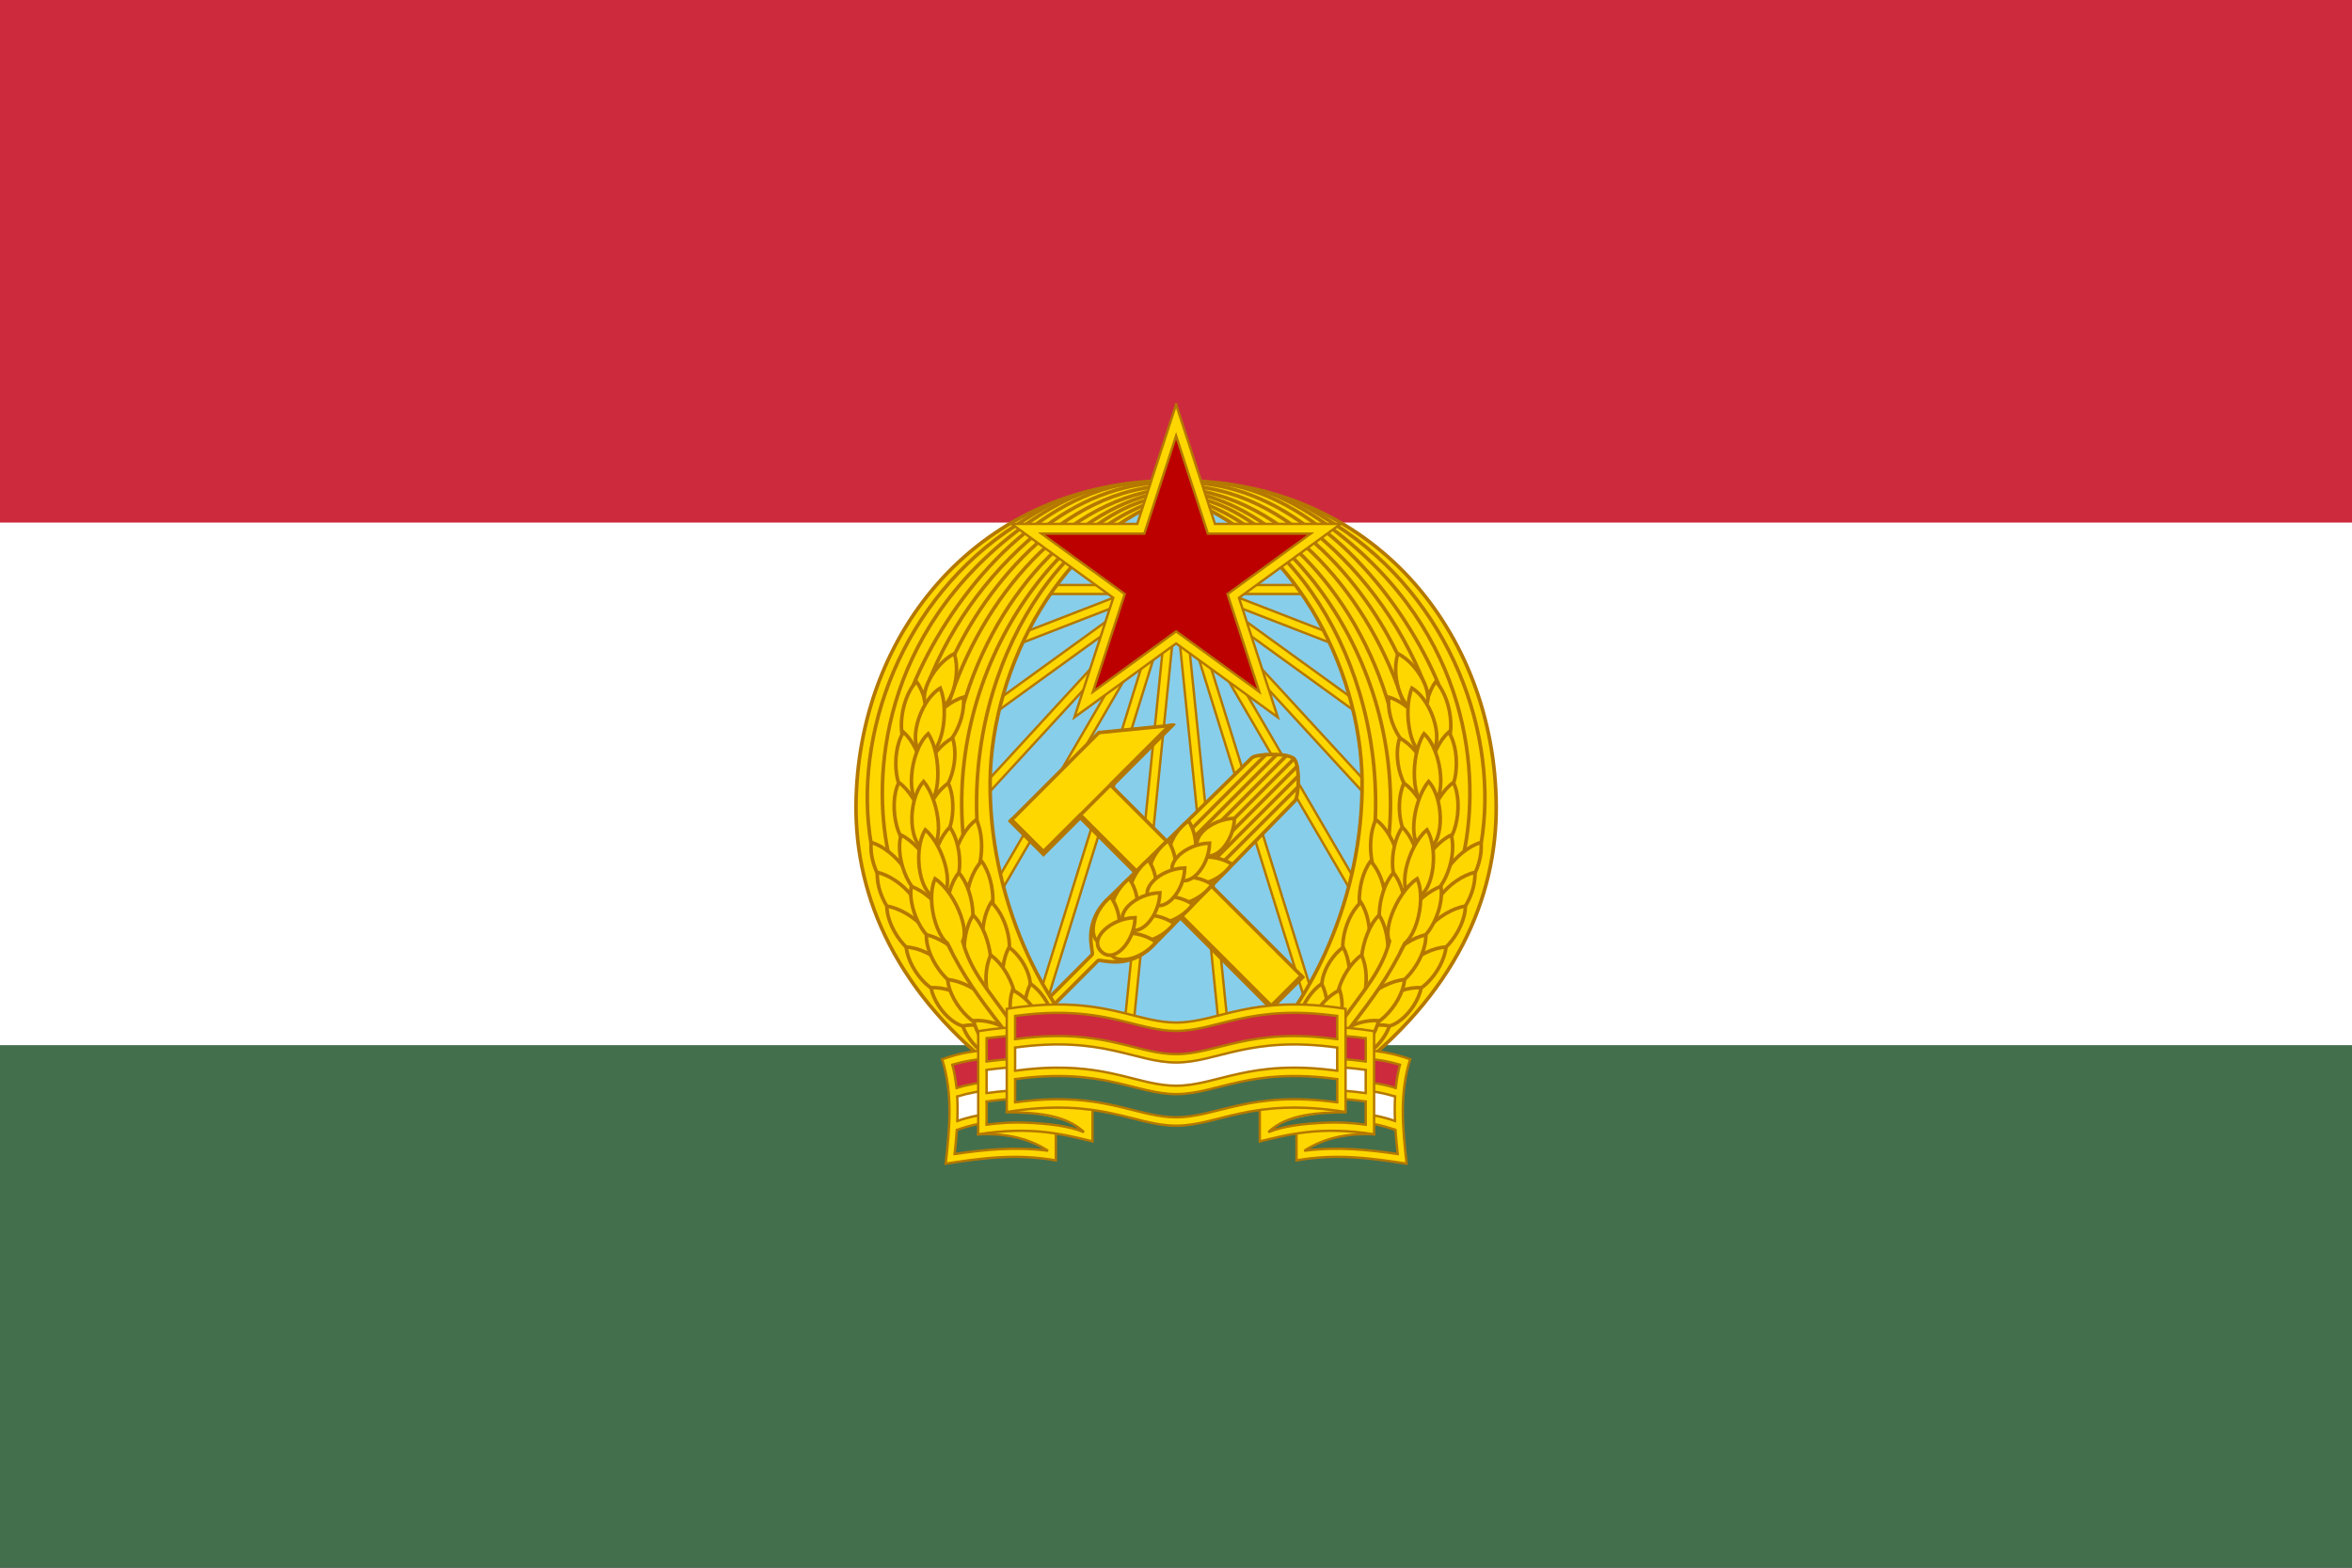 <?xml version="1.0" encoding="UTF-8" standalone="no"?>
<!-- Created with Inkscape (http://www.inkscape.org/) -->

<svg
   xmlns:dc="http://purl.org/dc/elements/1.1/"
   xmlns:cc="http://creativecommons.org/ns#"
   xmlns:rdf="http://www.w3.org/1999/02/22-rdf-syntax-ns#"
   xmlns:svg="http://www.w3.org/2000/svg"
   xmlns="http://www.w3.org/2000/svg"
   xmlns:sodipodi="http://sodipodi.sourceforge.net/DTD/sodipodi-0.dtd"
   xmlns:inkscape="http://www.inkscape.org/namespaces/inkscape"
   height="600"
   width="900"
   version="1.0"
   id="svg2"
   inkscape:version="0.48.2 r9819"
   sodipodi:docname="aas.svg">
  <rect width="100%" height="100%" fill="#333333" stroke="none"/>
  <defs
     id="defs444" />
  <sodipodi:namedview
     pagecolor="#ffffff"
     bordercolor="#666666"
     borderopacity="1"
     objecttolerance="10"
     gridtolerance="10"
     guidetolerance="10"
     inkscape:pageopacity="0"
     inkscape:pageshadow="2"
     inkscape:window-width="1152"
     inkscape:window-height="814"
     id="namedview442"
     showgrid="false"
     inkscape:zoom="0.25226128"
     inkscape:cx="1039.8388"
     inkscape:cy="281.04669"
     inkscape:window-x="-8"
     inkscape:window-y="-8"
     inkscape:window-maximized="1"
     inkscape:current-layer="svg2" />
  <path
     style="fill:#ffffff;fill-rule:evenodd"
     inkscape:connector-curvature="0"
     id="path8"
     d="m 0,100 900,0 0,400 -900,0 z" />
  <path
     style="fill:#cd2a3e;fill-rule:evenodd;fill-opacity:1"
     inkscape:connector-curvature="0"
     id="path10"
     d="m 0,3.0866666e-4 900,0 V 200 H 0 z" />
  <path
     style="fill:#436f4d;fill-rule:evenodd"
     inkscape:connector-curvature="0"
     id="path12"
     d="m 0,400 900,0 0,200 -900,0 z" />
  <g
     transform="matrix(0.758,0,0,0.758,215.55,-185.172)"
     id="g14">
    <path
       fill="#87ceeb"
       d="m457.348,640.663c0,81.734-66.258,147.992-147.992,147.992-81.734,0-147.992-66.258-147.992-147.992,0-81.734,66.258-147.992,147.992-147.992,81.734,0,147.992,66.258,147.992,147.992z"
       id="path16" />
    <g
       stroke-linejoin="miter"
       transform="matrix(0.325,0,0,0.325,663.147,450.33)"
       stroke="#b47800"
       stroke-linecap="butt"
       stroke-dasharray="none"
       stroke-miterlimit="4"
       stroke-width="3.717"
       fill="#ffd700"
       id="g18">
      <path
         d="m-1451.179,397.609,5.043,12.995,464.013-180.086-5.044-12.995-464.013,180.086z"
         id="path20" />
      <path
         d="m-1481.062,536.895,8.172,11.293,403.224-291.804-8.172-11.293-403.224,291.804z"
         id="path22" />
      <path
         d="m-1460.156,664.665,10.26,9.436,336.929-366.358-10.26-9.436-336.929,366.358z"
         id="path24" />
      <path
         d="m-1402.506,795.322,12.045,7.016,250.512-430.097-12.045-7.016-250.512,430.097z"
         id="path26" />
      <path
         d="m-1324.489,988.249,13.312,4.137,226.103-727.574-13.312-4.137-226.103,727.574z"
         id="path28" />
      <path
         d="m-1175.055,1019.679,13.868,1.413,77.226-757.973-13.868-1.413-77.226,757.973z"
         id="path30" />
      <path
         d="m-1345.54,274.898,0,13.94,497.734,0,0-13.94-497.734,0z"
         id="path32" />
      <path
         d="m-725.994,397.609-5.044,12.995-464.013-180.086,5.043-12.995,464.013,180.086z"
         id="path34" />
      <path
         d="m-696.111,536.895-8.172,11.293-403.224-291.804,8.172-11.293,403.224,291.804z"
         id="path36" />
      <path
         d="m-717.017,664.666-10.26,9.436-336.929-366.358,10.26-9.436,336.929,366.358z"
         id="path38" />
      <path
         d="m-774.667,795.323-12.045,7.016-250.512-430.097,12.045-7.016,250.512,430.097z"
         id="path40" />
      <path
         d="m-852.684,988.249-13.312,4.137-226.103-727.574,13.312-4.137,226.103,727.574z"
         id="path42" />
      <path
         d="m-1002.118,1019.679-13.868,1.413-77.226-757.973,13.868-1.413,77.226,757.973z"
         id="path44" />
    </g>
    <g
       id="g46">
      <g
         transform="matrix(0.707,-0.707,0.707,0.707,-840.002,464.161)"
         id="g48">
        <path
           stroke-linejoin="miter"
           d="m643.065,913.04,0,137.527,21.53,0-0-137.527z"
           stroke="#b47800"
           stroke-linecap="butt"
           stroke-miterlimit="4"
           stroke-dasharray="none"
           stroke-width="1.812"
           fill="#ffd700"
           id="path50" />
        <path
           stroke-linejoin="miter"
           d="m616.795,891.379,0,22.788,90.188,0-27.79-22.788z"
           stroke="#b47800"
           stroke-linecap="butt"
           stroke-miterlimit="4"
           stroke-dasharray="none"
           stroke-width="1.812"
           fill="#ffd700"
           id="path52" />
        <path
           stroke-linejoin="miter"
           d="m616.35,890.474,0,24.138,26.27-0,0,136.4,22.88,0"
           stroke="#b47800"
           stroke-linecap="butt"
           stroke-miterlimit="4"
           stroke-dasharray="none"
           stroke-width="2.7"
           fill="none"
           id="path54" />
        <path
           d="m709.515,915.072,0,0.89-44.92,0,0-2.7,42.71,0z"
           fill="#b47800"
           id="path56" />
      </g>
      <g
         stroke-linejoin="miter"
         transform="matrix(0.707,0.707,-0.707,0.707,356.694,-625.934)"
         stroke="#b47800"
         stroke-miterlimit="4"
         stroke-dasharray="none"
         id="g58">
        <path
           d="m895,877.768c-4.498,0-15.348,11.889-15.375,14.607l-1,102.406c-0.178,18.209,14.25,23.501,14.25,25.031v31.644h2.125,2.094v-31.644c0-1.53,14.428-6.822,14.25-25.031l-1-102.406c-0.027-2.718-10.846-14.607-15.344-14.607z"
           stroke-linecap="butt"
           stroke-width="1.812"
           fill="#ffd700"
           id="path60" />
        <g
           stroke-linecap="round"
           stroke-width="1.812"
           fill="none"
           id="g62">
          <path
             d="m891.157,879.462-0,62.9"
             id="path64" />
          <path
             d="m883.469,886.462-0,55.9"
             id="path66" />
          <path
             d="m887.313,882.562,0,59.8"
             id="path68" />
          <path
             d="m895,877.768-0,64.594"
             id="path70" />
          <path
             d="m898.812,879.462,0,62.9"
             id="path72" />
          <path
             d="m906.5,886.462,0,55.9"
             id="path74" />
          <path
             d="m902.656,882.562,0,59.8"
             id="path76" />
        </g>
        <g
           stroke-linecap="butt"
           stroke-width="1.812"
           fill="#ffd700"
           id="g78">
          <g
             id="g80">
            <path
               d="m879.546,937.544c-2.233,12.068,5.515,25.259,13.174,20.285,7.659-4.974-1.241-17.417-13.174-20.285z"
               id="path82" />
            <path
               d="m879.334,951.917c-2.022,12.105,5.955,25.159,13.526,20.052,7.571-5.106-1.544-17.392-13.526-20.052z"
               id="path84" />
            <path
               d="m879.14,965.865c-1.81,12.138,6.393,25.051,13.873,19.813,7.48-5.238-1.848-17.363-13.873-19.813z"
               id="path86" />
            <path
               d="m878.953,979.387c-1.598,12.168,6.829,24.936,14.217,19.568,7.388-5.368-2.151-17.328-14.217-19.568z"
               id="path88" />
            <path
               d="m878.794,992.485c-1.386,12.194,7.264,24.813,14.556,19.317,7.293-5.496-2.453-17.288-14.556-19.317z"
               id="path90" />
          </g>
          <g
             id="g92">
            <path
               d="m910.423,937.544c2.233,12.068-5.515,25.259-13.174,20.285-7.659-4.974,1.241-17.417,13.174-20.285z"
               id="path94" />
            <path
               d="m910.634,951.917c2.022,12.105-5.955,25.159-13.526,20.052-7.571-5.106,1.544-17.392,13.526-20.052z"
               id="path96" />
            <path
               d="m910.829,965.865c1.81,12.138-6.393,25.051-13.873,19.813-7.48-5.238,1.848-17.363,13.873-19.813z"
               id="path98" />
            <path
               d="m911.016,979.387c1.598,12.168-6.829,24.936-14.217,19.568-7.388-5.368,2.151-17.328,14.217-19.568z"
               id="path100" />
            <path
               d="m911.175,992.485c1.386,12.194-7.264,24.813-14.556,19.317-7.293-5.496,2.453-17.288,14.556-19.317z"
               id="path102" />
          </g>
          <g
             id="g104">
            <path
               d="m895,920.279c-8.445,8.905-9.132,24.188-0,24.188,9.132,0,8.445-15.283,0-24.188z"
               id="path106" />
            <path
               d="m894.985,938.012c-8.445,8.905-9.132,24.188-0,24.188,9.132,0,8.445-15.283,0-24.188z"
               id="path108" />
            <path
               d="m894.985,955.745c-8.445,8.905-9.132,24.188-0,24.188,9.132,0,8.445-15.283,0-24.188z"
               id="path110" />
            <path
               d="m894.985,973.478c-8.445,8.905-9.132,24.188-0,24.188,9.132,0,8.445-15.283,0-24.188z"
               id="path112" />
            <path
               d="m894.985,991.211c-8.445,8.905-9.132,24.188-0,24.188,9.132,0,8.445-15.283,0-24.188z"
               id="path114" />
          </g>
        </g>
      </g>
    </g>
    <g
       id="g116">
      <path
         stroke-linejoin="miter"
         d="M222.966,787.749c-54.562-41.014-75.632-90.293-75.198-137.02,0.809-87.028,62.145-163.797,160.671-163.797v8.526c-56.774,17.457-92.382,85.453-92.97,143.309-0.57,56.084,24.142,115.283,64.58,148.982z"
         stroke="#b47800"
         stroke-linecap="butt"
         stroke-miterlimit="4"
         stroke-dasharray="none"
         stroke-width="1.812"
         fill="#ffd700"
         id="path118" />
      <g
         stroke-linejoin="miter"
         transform="matrix(0.325,0,0,0.325,663.147,450.33)"
         stroke="#b47800"
         stroke-linecap="butt"
         stroke-dasharray="none"
         stroke-miterlimit="4"
         stroke-width="5.576"
         fill="none"
         id="g120">
        <path
           d="m-1443.099,462.777c50.511-164.541,183.261-327.043,350.764-338.616"
           id="path122" />
        <path
           d="m-1420.41,466.036c52.691-187.179,194.162-325.455,328.075-337.756"
           id="path124" />
        <path
           d="m-1418.489,672.418c-31.488-292.315,181.405-531.806,321.554-535.523"
           id="path126" />
        <path
           d="m-1092.335,137.25c-179.46,35.348-330.71,275.97-302.843,540.038"
           id="path128" />
        <path
           d="m-1440.368,399.76c44.54-104.657,170.509-278.744,348.032-279.223"
           id="path130" />
        <path
           d="m-1481.9,449.054c35.061-100.511,97.923-189.047,178.18-255.596,59.704-49.506,132.323-77.356,196.078-77.356"
           id="path132" />
        <path
           d="m-1496.88,430.644c52.693-127.01,177.781-288.96,335.702-313.657"
           id="path134" />
        <path
           d="m-1536.04,688.765c-23.537-113.017-14.082-336.648,205.754-501.857,20.527-15.427,62.829-44.209,107.093-58.178"
           id="path136" />
        <path
           d="m-1562.159,677.769c-29.163-167.916,46.034-381.369,226.44-496.739,15.152-9.69,35.749-23.718,66.558-37.986"
           id="path138" />
      </g>
      <g
         transform="matrix(0.325,0,0,0.325,663.147,450.33)"
         id="g140">
        <path
           stroke-linejoin="miter"
           d="m-1398.834,639.551c17.912,36.236,4.497,108.539-22.967,101.655-27.464-6.884-9.919-78.153,22.967-101.655z"
           stroke="#b47800"
           stroke-linecap="butt"
           stroke-miterlimit="4"
           stroke-dasharray="none"
           stroke-width="5.576"
           fill="#ffd700"
           id="path142" />
        <path
           stroke-linejoin="miter"
           d="m-1390.704,703.941c24.278,32.318,23.869,102.608-4.393,100.899-28.262-1.71-23.604-71.743,4.393-100.899z"
           stroke="#b47800"
           stroke-linecap="butt"
           stroke-miterlimit="4"
           stroke-dasharray="none"
           stroke-width="5.576"
           fill="#ffd700"
           id="path144" />
        <path
           stroke-linejoin="miter"
           d="m-1375.586,767.773c29.824,27.284,39.519,95.22,11.427,98.754-28.092,3.535-33.563-64.933-11.427-98.754z"
           stroke="#b47800"
           stroke-linecap="butt"
           stroke-miterlimit="4"
           stroke-dasharray="none"
           stroke-width="5.576"
           fill="#ffd700"
           id="path146" />
        <path
           stroke-linejoin="miter"
           d="m-1348.084,837.583c32.275,24.335,45.888,75.44,18.258,81.621-27.631,6.181-37.089-45.854-18.258-81.621z"
           stroke="#b47800"
           stroke-linecap="butt"
           stroke-miterlimit="4"
           stroke-dasharray="none"
           stroke-width="5.576"
           fill="#ffd700"
           id="path148" />
        <path
           stroke-linejoin="miter"
           d="m-1314.732,894.239c32.892,23.495,47.817,74.232,20.355,81.123-27.462,6.891-38.258-44.883-20.355-81.123z"
           stroke="#b47800"
           stroke-linecap="butt"
           stroke-miterlimit="4"
           stroke-dasharray="none"
           stroke-width="5.576"
           fill="#ffd700"
           id="path150" />
        <path
           d="m-1419.078,449.204c-38.807,11.309-76.557,64.452-52.913,80.028,23.644,15.577,57.839-39.908,52.913-80.028z"
           stroke="#b47800"
           stroke-miterlimit="4"
           stroke-dasharray="none"
           stroke-width="5.576"
           fill="#ffd700"
           id="path152" />
        <path
           d="m-1435.802,512.617c-35.768,18.829-63.007,79.566-36.729,90.108,26.278,10.543,49.565-51.779,36.729-90.108z"
           stroke="#b47800"
           stroke-miterlimit="4"
           stroke-dasharray="none"
           stroke-width="5.576"
           fill="#ffd700"
           id="path154" />
        <path
           d="m-1442.428,582.919c-33.636,22.416-52.498,85.786-25.274,93.563,27.225,7.777,41.993-56.762,25.274-93.563z"
           stroke="#b47800"
           stroke-miterlimit="4"
           stroke-dasharray="none"
           stroke-width="5.576"
           fill="#ffd700"
           id="path156" />
        <path
           d="m-1439.931,651.156c-29.174,27.978-36.653,95.447-8.485,98.32,28.168,2.873,31.411-65.029,8.485-98.32z"
           stroke="#b47800"
           stroke-miterlimit="4"
           stroke-dasharray="none"
           stroke-width="5.576"
           fill="#ffd700"
           id="path158" />
        <path
           d="m-1426.131,721.975c-25.573,31.303-25.674,104.386,2.634,103.828,28.308-0.558,24.153-73.557-2.634-103.828z"
           stroke="#b47800"
           stroke-miterlimit="4"
           stroke-dasharray="none"
           stroke-width="5.576"
           fill="#ffd700"
           id="path160" />
        <path
           d="m-1403.812,787.905c-22.857,33.338-17.159,112.724,11.002,109.794,28.162-2.931,18.23-81.876-11.002-109.794z"
           stroke="#b47800"
           stroke-miterlimit="4"
           stroke-dasharray="none"
           stroke-width="5.576"
           fill="#ffd700"
           id="path162" />
        <path
           d="m-1376.544,849.967c-17.576,36.4-1.384,102.695,26.015,95.557,27.399-7.138,7.088-72.36-26.015-95.557z"
           stroke="#b47800"
           stroke-miterlimit="4"
           stroke-dasharray="none"
           stroke-width="5.576"
           fill="#ffd700"
           id="path164" />
        <path
           d="m-1342.797,904.051c-11.899,38.63,7.011,88.021,33.024,76.842,26.013-11.18,3.192-58.89-33.024-76.842z"
           stroke="#b47800"
           stroke-miterlimit="4"
           stroke-dasharray="none"
           stroke-width="5.576"
           fill="#ffd700"
           id="path166" />
        <path
           d="m-1562.096,674.809c38.778,11.407,80.025,68.346,56.342,83.863-23.683,15.517-61.37-43.755-56.342-83.863z"
           stroke="#b47800"
           stroke-miterlimit="4"
           stroke-dasharray="none"
           stroke-width="5.576"
           fill="#ffd700"
           id="path168" />
        <path
           d="m-1552.617,721.342c39.362,9.194,81.032,59.291,58.265,76.124-22.767,16.833-61.014-35.796-58.265-76.124z"
           stroke="#b47800"
           stroke-miterlimit="4"
           stroke-dasharray="none"
           stroke-width="5.576"
           fill="#ffd700"
           id="path170" />
        <path
           d="m-1537.912,773.775c39.939,6.229,88.866,55.709,67.42,74.195-21.447,18.486-67.149-33.774-67.42-74.195z"
           stroke="#b47800"
           stroke-miterlimit="4"
           stroke-dasharray="none"
           stroke-width="5.576"
           fill="#ffd700"
           id="path172" />
        <path
           d="m-1507.872,837.315c40.357,2.286,89.281,45.415,69.749,65.912-19.532,20.498-65.52-25.713-69.749-65.912z"
           stroke="#b47800"
           stroke-miterlimit="4"
           stroke-dasharray="none"
           stroke-width="5.576"
           fill="#ffd700"
           id="path174" />
        <path
           d="m-1469.466,900.412c40.379-1.857,87.668,31.514,70.337,53.904-17.331,22.39-62.014-14.349-70.337-53.904z"
           stroke="#b47800"
           stroke-miterlimit="4"
           stroke-dasharray="none"
           stroke-width="5.576"
           fill="#ffd700"
           id="path176" />
        <path
           d="m-1420.136,959.903c39.698-7.613,86.731,16.573,72.78,41.211-13.951,24.638-58.886-3.253-72.78-41.211z"
           stroke="#b47800"
           stroke-miterlimit="4"
           stroke-dasharray="none"
           stroke-width="5.576"
           fill="#ffd700"
           id="path178" />
        <path
           d="m-1491.991,424.981c24.326,32.282,23.994,106.517-4.27,104.849-28.265-1.668-23.684-75.652,4.27-104.849z"
           stroke="#b47800"
           stroke-miterlimit="4"
           stroke-dasharray="none"
           stroke-width="5.576"
           fill="#ffd700"
           id="path180" />
        <path
           d="m-1512.084,503.438c30.281,26.776,43.812,97.844,15.783,101.852-28.029,4.008-37.345-67.662-15.783-101.852z"
           stroke="#b47800"
           stroke-miterlimit="4"
           stroke-dasharray="none"
           stroke-width="5.576"
           fill="#ffd700"
           id="path182" />
        <path
           d="m-1519.25,581.655c32.88,23.511,54.351,93.641,26.886,100.518-27.466,6.877-44.807-64.287-26.886-100.518z"
           stroke="#b47800"
           stroke-miterlimit="4"
           stroke-dasharray="none"
           stroke-width="5.576"
           fill="#ffd700"
           id="path184" />
        <path
           d="m-1515.78,663.41c36.5,17.368,70.742,81.836,44.912,93.432-25.83,11.596-56.189-54.616-44.912-93.432z"
           stroke="#b47800"
           stroke-miterlimit="4"
           stroke-dasharray="none"
           stroke-width="5.576"
           fill="#ffd700"
           id="path186" />
        <path
           d="m-1499.939,743.319c38.334,12.822,77.332,70.757,53.095,85.394-24.237,14.637-59.59-45.498-53.095-85.394z"
           stroke="#b47800"
           stroke-miterlimit="4"
           stroke-dasharray="none"
           stroke-width="5.576"
           fill="#ffd700"
           id="path188" />
        <path
           d="m-1476.432,818.388c39.611,8.056,90.176,61.289,67.904,78.77-22.272,17.482-69.489-38.38-67.904-78.77z"
           stroke="#b47800"
           stroke-miterlimit="4"
           stroke-dasharray="none"
           stroke-width="5.576"
           fill="#ffd700"
           id="path190" />
        <path
           d="m-1443.347,887.921c40.266,3.538,94.61,49.973,74.451,69.854-20.159,19.882-71.472-29.543-74.451-69.854z"
           stroke="#b47800"
           stroke-miterlimit="4"
           stroke-dasharray="none"
           stroke-width="5.576"
           fill="#ffd700"
           id="path192" />
        <path
           d="m-1403.129,951.625c40.34-2.561,83.959,27.347,67.021,50.035-16.938,22.688-58.01-10.631-67.021-50.035z"
           stroke="#b47800"
           stroke-miterlimit="4"
           stroke-dasharray="none"
           stroke-width="5.576"
           fill="#ffd700"
           id="path194" />
        <path
           d="m-1433.015,381.535c12.14,38.555-10.046,98.074-36.128,87.057-26.082-11.017,0.025-68.879,36.128-87.057z"
           stroke="#b47800"
           stroke-miterlimit="4"
           stroke-dasharray="none"
           stroke-width="5.576"
           fill="#ffd700"
           id="path196" />
        <path
           d="m-1454.857,435.054c15.141,37.478,1.158,110.969-25.712,102.043-26.87-8.927-8.846-81.076,25.712-102.043z"
           stroke="#b47800"
           stroke-miterlimit="4"
           stroke-dasharray="none"
           stroke-width="5.576"
           fill="#ffd700"
           id="path198" />
        <path
           d="m-1473.687,505.896c22.319,33.701,20.09,114.678-8.021,111.295-28.111-3.383-21.656-83.85,8.021-111.295z"
           stroke="#b47800"
           stroke-miterlimit="4"
           stroke-dasharray="none"
           stroke-width="5.576"
           fill="#ffd700"
           id="path200" />
        <path
           d="m-1480.803,580.14c25.675,31.22,33.504,105.12,5.195,104.654-28.31-0.466-31.883-74.296-5.195-104.654z"
           stroke="#b47800"
           stroke-miterlimit="4"
           stroke-dasharray="none"
           stroke-width="5.576"
           fill="#ffd700"
           id="path202" />
        <path
           d="m-1478.198,655.163c30.761,26.223,48.519,99.408,20.567,103.924-27.951,4.516-41.506-69.348-20.567-103.924z"
           stroke="#b47800"
           stroke-miterlimit="4"
           stroke-dasharray="none"
           stroke-width="5.576"
           fill="#ffd700"
           id="path204" />
        <path
           d="m-1462.975,731.241c33.709,22.307,61.685,96.468,34.486,104.334-27.199,7.866-51.086-67.478-34.486-104.334z"
           stroke="#b47800"
           stroke-miterlimit="4"
           stroke-dasharray="none"
           stroke-width="5.576"
           fill="#ffd700"
           id="path206" />
        <path
           d="m-1430.808,800.498c2.222,35.484,70.509,131.992,84.26,148.25l-2.13,13.03-9.209,2.334c-49.106-62.764-70.535-108.64-95.634-156.999z"
           fill="#ffd700"
           id="path208" />
        <path
           stroke-linejoin="miter"
           d="m-1420.055,828.342c11.976,45.606,37.862,73.532,72.638,122.503"
           stroke="#b47800"
           stroke-linecap="round"
           stroke-miterlimit="4"
           stroke-dasharray="none"
           stroke-width="5.576"
           fill="none"
           id="path210" />
        <path
           stroke-linejoin="miter"
           d="m-1444.168,831.182c25.835,52.647,48.3,83.269,85.584,131.415"
           stroke="#b47800"
           stroke-linecap="round"
           stroke-miterlimit="4"
           stroke-dasharray="none"
           stroke-width="5.576"
           fill="none"
           id="path212" />
      </g>
    </g>
    <g
       transform="matrix(-1,0,0,1,618.712,0)"
       id="g214">
      <path
         stroke-linejoin="miter"
         d="M222.966,787.749c-54.562-41.014-75.632-90.293-75.198-137.02,0.809-87.028,62.145-163.797,160.671-163.797v8.526c-56.774,17.457-92.382,85.453-92.97,143.309-0.57,56.084,24.142,115.283,64.58,148.982z"
         stroke="#b47800"
         stroke-linecap="butt"
         stroke-miterlimit="4"
         stroke-dasharray="none"
         stroke-width="1.812"
         fill="#ffd700"
         id="path216" />
      <g
         stroke-linejoin="miter"
         transform="matrix(0.325,0,0,0.325,663.147,450.33)"
         stroke="#b47800"
         stroke-linecap="butt"
         stroke-dasharray="none"
         stroke-miterlimit="4"
         stroke-width="5.576"
         fill="none"
         id="g218">
        <path
           d="m-1443.099,462.777c50.511-164.541,183.261-327.043,350.764-338.616"
           id="path220" />
        <path
           d="m-1420.41,466.036c52.691-187.179,194.162-325.455,328.075-337.756"
           id="path222" />
        <path
           d="m-1418.489,672.418c-31.488-292.315,181.405-531.806,321.554-535.523"
           id="path224" />
        <path
           d="m-1092.335,137.25c-179.46,35.348-330.71,275.97-302.843,540.038"
           id="path226" />
        <path
           d="m-1440.368,399.76c44.54-104.657,170.509-278.744,348.032-279.223"
           id="path228" />
        <path
           d="m-1481.9,449.054c35.061-100.511,97.923-189.047,178.18-255.596,59.704-49.506,132.323-77.356,196.078-77.356"
           id="path230" />
        <path
           d="m-1496.88,430.644c52.693-127.01,177.781-288.96,335.702-313.657"
           id="path232" />
        <path
           d="m-1536.04,688.765c-23.537-113.017-14.082-336.648,205.754-501.857,20.527-15.427,62.829-44.209,107.093-58.178"
           id="path234" />
        <path
           d="m-1562.159,677.769c-29.163-167.916,46.034-381.369,226.44-496.739,15.152-9.69,35.749-23.718,66.558-37.986"
           id="path236" />
      </g>
      <g
         transform="matrix(0.325,0,0,0.325,663.147,450.33)"
         id="g238">
        <path
           stroke-linejoin="miter"
           d="m-1398.834,639.551c17.912,36.236,4.497,108.539-22.967,101.655-27.464-6.884-9.919-78.153,22.967-101.655z"
           stroke="#b47800"
           stroke-linecap="butt"
           stroke-miterlimit="4"
           stroke-dasharray="none"
           stroke-width="5.576"
           fill="#ffd700"
           id="path240" />
        <path
           stroke-linejoin="miter"
           d="m-1390.704,703.941c24.278,32.318,23.869,102.608-4.393,100.899-28.262-1.71-23.604-71.743,4.393-100.899z"
           stroke="#b47800"
           stroke-linecap="butt"
           stroke-miterlimit="4"
           stroke-dasharray="none"
           stroke-width="5.576"
           fill="#ffd700"
           id="path242" />
        <path
           stroke-linejoin="miter"
           d="m-1375.586,767.773c29.824,27.284,39.519,95.22,11.427,98.754-28.092,3.535-33.563-64.933-11.427-98.754z"
           stroke="#b47800"
           stroke-linecap="butt"
           stroke-miterlimit="4"
           stroke-dasharray="none"
           stroke-width="5.576"
           fill="#ffd700"
           id="path244" />
        <path
           stroke-linejoin="miter"
           d="m-1348.084,837.583c32.275,24.335,45.888,75.44,18.258,81.621-27.631,6.181-37.089-45.854-18.258-81.621z"
           stroke="#b47800"
           stroke-linecap="butt"
           stroke-miterlimit="4"
           stroke-dasharray="none"
           stroke-width="5.576"
           fill="#ffd700"
           id="path246" />
        <path
           stroke-linejoin="miter"
           d="m-1314.732,894.239c32.892,23.495,47.817,74.232,20.355,81.123-27.462,6.891-38.258-44.883-20.355-81.123z"
           stroke="#b47800"
           stroke-linecap="butt"
           stroke-miterlimit="4"
           stroke-dasharray="none"
           stroke-width="5.576"
           fill="#ffd700"
           id="path248" />
        <path
           d="m-1419.078,449.204c-38.807,11.309-76.557,64.452-52.913,80.028,23.644,15.577,57.839-39.908,52.913-80.028z"
           stroke="#b47800"
           stroke-miterlimit="4"
           stroke-dasharray="none"
           stroke-width="5.576"
           fill="#ffd700"
           id="path250" />
        <path
           d="m-1435.802,512.617c-35.768,18.829-63.007,79.566-36.729,90.108,26.278,10.543,49.565-51.779,36.729-90.108z"
           stroke="#b47800"
           stroke-miterlimit="4"
           stroke-dasharray="none"
           stroke-width="5.576"
           fill="#ffd700"
           id="path252" />
        <path
           d="m-1442.428,582.919c-33.636,22.416-52.498,85.786-25.274,93.563,27.225,7.777,41.993-56.762,25.274-93.563z"
           stroke="#b47800"
           stroke-miterlimit="4"
           stroke-dasharray="none"
           stroke-width="5.576"
           fill="#ffd700"
           id="path254" />
        <path
           d="m-1439.931,651.156c-29.174,27.978-36.653,95.447-8.485,98.32,28.168,2.873,31.411-65.029,8.485-98.32z"
           stroke="#b47800"
           stroke-miterlimit="4"
           stroke-dasharray="none"
           stroke-width="5.576"
           fill="#ffd700"
           id="path256" />
        <path
           d="m-1426.131,721.975c-25.573,31.303-25.674,104.386,2.634,103.828,28.308-0.558,24.153-73.557-2.634-103.828z"
           stroke="#b47800"
           stroke-miterlimit="4"
           stroke-dasharray="none"
           stroke-width="5.576"
           fill="#ffd700"
           id="path258" />
        <path
           d="m-1403.812,787.905c-22.857,33.338-17.159,112.724,11.002,109.794,28.162-2.931,18.23-81.876-11.002-109.794z"
           stroke="#b47800"
           stroke-miterlimit="4"
           stroke-dasharray="none"
           stroke-width="5.576"
           fill="#ffd700"
           id="path260" />
        <path
           d="m-1376.544,849.967c-17.576,36.4-1.384,102.695,26.015,95.557,27.399-7.138,7.088-72.36-26.015-95.557z"
           stroke="#b47800"
           stroke-miterlimit="4"
           stroke-dasharray="none"
           stroke-width="5.576"
           fill="#ffd700"
           id="path262" />
        <path
           d="m-1342.797,904.051c-11.899,38.63,7.011,88.021,33.024,76.842,26.013-11.18,3.192-58.89-33.024-76.842z"
           stroke="#b47800"
           stroke-miterlimit="4"
           stroke-dasharray="none"
           stroke-width="5.576"
           fill="#ffd700"
           id="path264" />
        <path
           d="m-1562.096,674.809c38.778,11.407,80.025,68.346,56.342,83.863-23.683,15.517-61.37-43.755-56.342-83.863z"
           stroke="#b47800"
           stroke-miterlimit="4"
           stroke-dasharray="none"
           stroke-width="5.576"
           fill="#ffd700"
           id="path266" />
        <path
           d="m-1552.617,721.342c39.362,9.194,81.032,59.291,58.265,76.124-22.767,16.833-61.014-35.796-58.265-76.124z"
           stroke="#b47800"
           stroke-miterlimit="4"
           stroke-dasharray="none"
           stroke-width="5.576"
           fill="#ffd700"
           id="path268" />
        <path
           d="m-1537.912,773.775c39.939,6.229,88.866,55.709,67.42,74.195-21.447,18.486-67.149-33.774-67.42-74.195z"
           stroke="#b47800"
           stroke-miterlimit="4"
           stroke-dasharray="none"
           stroke-width="5.576"
           fill="#ffd700"
           id="path270" />
        <path
           d="m-1507.872,837.315c40.357,2.286,89.281,45.415,69.749,65.912-19.532,20.498-65.52-25.713-69.749-65.912z"
           stroke="#b47800"
           stroke-miterlimit="4"
           stroke-dasharray="none"
           stroke-width="5.576"
           fill="#ffd700"
           id="path272" />
        <path
           d="m-1469.466,900.412c40.379-1.857,87.668,31.514,70.337,53.904-17.331,22.39-62.014-14.349-70.337-53.904z"
           stroke="#b47800"
           stroke-miterlimit="4"
           stroke-dasharray="none"
           stroke-width="5.576"
           fill="#ffd700"
           id="path274" />
        <path
           d="m-1420.136,959.903c39.698-7.613,86.731,16.573,72.78,41.211-13.951,24.638-58.886-3.253-72.78-41.211z"
           stroke="#b47800"
           stroke-miterlimit="4"
           stroke-dasharray="none"
           stroke-width="5.576"
           fill="#ffd700"
           id="path276" />
        <path
           d="m-1491.991,424.981c24.326,32.282,23.994,106.517-4.27,104.849-28.265-1.668-23.684-75.652,4.27-104.849z"
           stroke="#b47800"
           stroke-miterlimit="4"
           stroke-dasharray="none"
           stroke-width="5.576"
           fill="#ffd700"
           id="path278" />
        <path
           d="m-1512.084,503.438c30.281,26.776,43.812,97.844,15.783,101.852-28.029,4.008-37.345-67.662-15.783-101.852z"
           stroke="#b47800"
           stroke-miterlimit="4"
           stroke-dasharray="none"
           stroke-width="5.576"
           fill="#ffd700"
           id="path280" />
        <path
           d="m-1519.25,581.655c32.88,23.511,54.351,93.641,26.886,100.518-27.466,6.877-44.807-64.287-26.886-100.518z"
           stroke="#b47800"
           stroke-miterlimit="4"
           stroke-dasharray="none"
           stroke-width="5.576"
           fill="#ffd700"
           id="path282" />
        <path
           d="m-1515.78,663.41c36.5,17.368,70.742,81.836,44.912,93.432-25.83,11.596-56.189-54.616-44.912-93.432z"
           stroke="#b47800"
           stroke-miterlimit="4"
           stroke-dasharray="none"
           stroke-width="5.576"
           fill="#ffd700"
           id="path284" />
        <path
           d="m-1499.939,743.319c38.334,12.822,77.332,70.757,53.095,85.394-24.237,14.637-59.59-45.498-53.095-85.394z"
           stroke="#b47800"
           stroke-miterlimit="4"
           stroke-dasharray="none"
           stroke-width="5.576"
           fill="#ffd700"
           id="path286" />
        <path
           d="m-1476.432,818.388c39.611,8.056,90.176,61.289,67.904,78.77-22.272,17.482-69.489-38.38-67.904-78.77z"
           stroke="#b47800"
           stroke-miterlimit="4"
           stroke-dasharray="none"
           stroke-width="5.576"
           fill="#ffd700"
           id="path288" />
        <path
           d="m-1443.347,887.921c40.266,3.538,94.61,49.973,74.451,69.854-20.159,19.882-71.472-29.543-74.451-69.854z"
           stroke="#b47800"
           stroke-miterlimit="4"
           stroke-dasharray="none"
           stroke-width="5.576"
           fill="#ffd700"
           id="path290" />
        <path
           d="m-1403.129,951.625c40.34-2.561,83.959,27.347,67.021,50.035-16.938,22.688-58.01-10.631-67.021-50.035z"
           stroke="#b47800"
           stroke-miterlimit="4"
           stroke-dasharray="none"
           stroke-width="5.576"
           fill="#ffd700"
           id="path292" />
        <path
           d="m-1433.015,381.535c12.14,38.555-10.046,98.074-36.128,87.057-26.082-11.017,0.025-68.879,36.128-87.057z"
           stroke="#b47800"
           stroke-miterlimit="4"
           stroke-dasharray="none"
           stroke-width="5.576"
           fill="#ffd700"
           id="path294" />
        <path
           d="m-1454.857,435.054c15.141,37.478,1.158,110.969-25.712,102.043-26.87-8.927-8.846-81.076,25.712-102.043z"
           stroke="#b47800"
           stroke-miterlimit="4"
           stroke-dasharray="none"
           stroke-width="5.576"
           fill="#ffd700"
           id="path296" />
        <path
           d="m-1473.687,505.896c22.319,33.701,20.09,114.678-8.021,111.295-28.111-3.383-21.656-83.85,8.021-111.295z"
           stroke="#b47800"
           stroke-miterlimit="4"
           stroke-dasharray="none"
           stroke-width="5.576"
           fill="#ffd700"
           id="path298" />
        <path
           d="m-1480.803,580.14c25.675,31.22,33.504,105.12,5.195,104.654-28.31-0.466-31.883-74.296-5.195-104.654z"
           stroke="#b47800"
           stroke-miterlimit="4"
           stroke-dasharray="none"
           stroke-width="5.576"
           fill="#ffd700"
           id="path300" />
        <path
           d="m-1478.198,655.163c30.761,26.223,48.519,99.408,20.567,103.924-27.951,4.516-41.506-69.348-20.567-103.924z"
           stroke="#b47800"
           stroke-miterlimit="4"
           stroke-dasharray="none"
           stroke-width="5.576"
           fill="#ffd700"
           id="path302" />
        <path
           d="m-1462.975,731.241c33.709,22.307,61.685,96.468,34.486,104.334-27.199,7.866-51.086-67.478-34.486-104.334z"
           stroke="#b47800"
           stroke-miterlimit="4"
           stroke-dasharray="none"
           stroke-width="5.576"
           fill="#ffd700"
           id="path304" />
        <path
           fill="#ffd700"
           d="m-1430.808,800.498c2.222,35.484,70.509,131.992,84.26,148.25l-2.13,13.03-9.209,2.334c-49.106-62.764-70.535-108.64-95.634-156.999z"
           id="path306" />
        <path
           stroke-linejoin="miter"
           d="m-1420.055,828.342c11.976,45.606,37.862,73.532,72.638,122.503"
           stroke="#b47800"
           stroke-linecap="round"
           stroke-miterlimit="4"
           stroke-dasharray="none"
           stroke-width="5.576"
           fill="none"
           id="path308" />
        <path
           stroke-linejoin="miter"
           d="m-1444.168,831.182c25.835,52.647,48.3,83.269,85.584,131.415"
           stroke="#b47800"
           stroke-linecap="round"
           stroke-miterlimit="4"
           stroke-dasharray="none"
           stroke-width="5.576"
           fill="none"
           id="path310" />
      </g>
    </g>
    <g
       transform="matrix(0.604,0,0,0.604,619.63,542.656)"
       id="g312">
      <g
         id="g314">
        <path
           stroke-linejoin="miter"
           d="m-672.5,383.8c-14.05,1.273-24.129,3.22-36.75,7.75,9.139,28.655,6.26,57.942,3,87.25,29.303-4.552,58.777-8.651,92-2.75l0-19v-77.257z"
           stroke="#b47800"
           stroke-linecap="butt"
           stroke-miterlimit="4"
           stroke-dasharray="none"
           stroke-width="2"
           fill="#ffd700"
           id="path316" />
        <path
           d="m-696.894,450.073-1.762,20.845c8.519-1.948,33.972-3.276,44.059-4.58l31.904,0.9c-6.359-3.978-13.513-7.398-22.223-9.73l-25.981-4.546,10.113-9.16c-11.482-0.401-26.963,3.519-36.11,6.27z"
           fill="#436f4d"
           id="path318" />
        <path
           d="m-700.563,396.112,3.276,19.254c6.663-3.097,16.913-4.071,27-5.375l-0.088-19.442c-11.305,0.924-21.041,2.812-30.188,5.562z"
           fill="#cd2a3e"
           id="path320" />
        <path
           stroke-linejoin="miter"
           d="m-623.269,388.631-48.145,2.169c-11.168,1.012-19.827,2.45-29.248,5.272l-0.994,0.267"
           stroke="#b47800"
           stroke-linecap="butt"
           stroke-miterlimit="4"
           stroke-dasharray="none"
           stroke-width="2"
           fill="none"
           id="path322" />
        <path
           d="m-696.299,422.488-0.083,20.403c6.663-3.097,20.979-5.397,31.066-6.701l-0.088-19.442c-11.305,0.924-21.748,2.988-30.895,5.739z"
           fill="#FFF"
           id="path324" />
        <path
           stroke-linejoin="miter"
           d="m-621.526,407.967-45.799,2.064c-11.492,1.041-20.328,2.534-30.071,5.521"
           stroke="#b47800"
           stroke-linecap="butt"
           stroke-miterlimit="4"
           stroke-dasharray="none"
           stroke-width="2"
           fill="none"
           id="path326" />
        <path
           stroke-linejoin="miter"
           d="m-620.515,414.97-45.724,2.06c-11.614,1.052-20.515,2.565-30.381,5.617"
           stroke="#b47800"
           stroke-linecap="butt"
           stroke-miterlimit="4"
           stroke-dasharray="none"
           stroke-width="2"
           fill="none"
           id="path328" />
        <path
           stroke-linejoin="miter"
           d="m-699.815,470.645,0.933,0.129c24.586-3.71,50.808-6.327,78.119-2.77-17.216-11.252-37.981-14.909-59.258-13.682"
           stroke="#b47800"
           stroke-linecap="butt"
           stroke-miterlimit="4"
           stroke-dasharray="none"
           stroke-width="2"
           fill="none"
           id="path330" />
        <path
           stroke-linejoin="miter"
           d="m-621.213,434.376-41.142,1.854c-13.212,1.197-22.913,2.99-34.517,6.967"
           stroke="#b47800"
           stroke-linecap="butt"
           stroke-miterlimit="4"
           stroke-dasharray="none"
           stroke-width="2"
           fill="none"
           id="path332" />
        <path
           stroke-linejoin="miter"
           d="m-620.235,441.381-41.033,1.849c-13.657,1.237-23.562,3.112-35.696,7.376"
           stroke="#b47800"
           stroke-linecap="butt"
           stroke-miterlimit="4"
           stroke-dasharray="none"
           stroke-width="2"
           fill="none"
           id="path334" />
        <path
           stroke-linejoin="miter"
           d="m-700.697,396.046c1.63,6.284,2.727,12.596,3.411,18.93,0.061,0.57,0.155,0.917,0.334,1.487m0.161,5.201c0.09,0.406,0.1,0.328,0.124,0.73,0.411,6.848,0.396,13.719,0.11,20.603-0.016,0.386-0.065,0.712,0.094,1.12m-0.618,5.481c0.171,0.578,0.149,0.343,0.115,0.858-0.445,6.636-1.092,13.283-1.804,19.933"
           stroke="#b47800"
           stroke-linecap="butt"
           stroke-miterlimit="4"
           stroke-dasharray="none"
           stroke-width="2"
           fill="none"
           id="path336" />
      </g>
      <g
         id="g338">
        <path
           stroke-linejoin="miter"
           d="m-583.569,364.064c-14.767,0-31.948,0.245-56.244,0.344-11.552,0.183-24.51,1.266-39.281,3.626v86.218c45.288-7.233,72.898,0.469,95.525,5.919z"
           stroke="#b47800"
           stroke-linecap="butt"
           stroke-miterlimit="4"
           stroke-dasharray="none"
           stroke-width="2"
           fill="#ffd700"
           id="path340" />
        <path
           d="m-586.777,403.912c-17.175-3.741-35.083-7.024-48.901-6.001-12.244-0.094-24.422,0.861-36.549,2.652v19.49c12.802-1.964,25.603-2.529,38.405-2.74,12.333-0.497,29.562,2.557,46.34,6.044"
           fill="#FFF"
           id="path342" />
        <path
           d="m-586.046,377.464c-17.372-3.757-35.587-7.111-49.632-6.07-12.244-0.094-24.422,0.861-36.549,2.652v19.49c12.802-1.964,25.603-2.529,38.405-2.74,12.582-0.507,30.261,2.682,47.357,6.256"
           fill="#cd2a3e"
           id="path344" />
        <path
           stroke-linejoin="miter"
           d="m-587.332,377.071c-14.262-3.248-30.906-6.004-52.48-5.662-9.702,0.154-20.396,0.942-32.324,2.589"
           stroke="#b47800"
           stroke-linecap="butt"
           stroke-miterlimit="4"
           stroke-dasharray="none"
           stroke-width="2"
           fill="none"
           id="path346" />
        <path
           d="m-649.329,435.343c-18.709-8.739,23.991-12.483-5.706-10.283-12.244-0.094-5.065,0.154-17.192,1.945v19.49c12.802-1.964,25.603-1.967,38.405-2.178,19.901,2.494,24.812,2.299,41.865,7.781-5.087-8.913-32.793-14.791-57.372-16.754z"
           fill="#436f4d"
           id="path348" />
        <path
           stroke-linejoin="miter"
           d="m-672.094,373.006,0,20.308m0,7.071,0,19.429m0,7.062,0,18.984"
           stroke="#b47800"
           stroke-linecap="butt"
           stroke-miterlimit="4"
           stroke-dasharray="none"
           stroke-width="2"
           fill="none"
           id="path350" />
        <path
           stroke-linejoin="miter"
           d="m-673.094,426.806,0.995,0c37.101-5.107,62.308-1.863,82.602,2.599"
           stroke="#b47800"
           stroke-linecap="butt"
           stroke-miterlimit="4"
           stroke-dasharray="none"
           stroke-width="2"
           fill="none"
           id="path352" />
        <path
           stroke-linejoin="miter"
           d="m-673.094,419.804,1.003,0c11.909-1.642,22.589-2.428,32.278-2.582,20.336-0.323,36.291,2.108,50.001,5.108"
           stroke="#b47800"
           stroke-linecap="butt"
           stroke-miterlimit="4"
           stroke-dasharray="none"
           stroke-width="2"
           fill="none"
           id="path354" />
        <path
           stroke-linejoin="miter"
           d="m-673.094,400.406,0.958,0c37.669-5.19,63.079-1.772,83.533,2.792"
           stroke="#b47800"
           stroke-linecap="butt"
           stroke-miterlimit="4"
           stroke-dasharray="none"
           stroke-width="2"
           fill="none"
           id="path356" />
        <path
           stroke-linejoin="miter"
           d="m-673.094,393.387,1.091,0c11.874-1.634,22.524-2.417,32.19-2.57,21.079-0.335,37.452,2.289,51.495,5.439"
           stroke="#b47800"
           stroke-linecap="butt"
           stroke-miterlimit="4"
           stroke-dasharray="none"
           stroke-width="2"
           fill="none"
           id="path358" />
        <path
           stroke-linejoin="miter"
           d="m-673.094,446.211,0.987,0c11.916-1.643,22.163-2.056,32.357-1.709,19.5,0.828,36.214,2.647,49.071,7.957-15.884-15.211-41.099-16.293-65.45-16.75"
           stroke="#b47800"
           stroke-linecap="butt"
           stroke-miterlimit="4"
           stroke-dasharray="none"
           stroke-width="2"
           fill="none"
           id="path360" />
      </g>
      <g
         transform="matrix(-1,0,0,1,-1027.312,0)"
         id="g362">
        <path
           stroke-linejoin="miter"
           d="m-672.5,383.8c-14.05,1.273-24.129,3.22-36.75,7.75,9.139,28.655,6.26,57.942,3,87.25,29.303-4.552,58.777-8.651,92-2.75l0-19v-77.257z"
           stroke="#b47800"
           stroke-linecap="butt"
           stroke-miterlimit="4"
           stroke-dasharray="none"
           stroke-width="2"
           fill="#ffd700"
           id="path364" />
        <path
           d="m-696.894,450.073-1.762,20.845c8.519-1.948,33.972-3.276,44.059-4.58l31.904,0.9c-6.359-3.978-13.513-7.398-22.223-9.73l-25.981-4.546,10.113-9.16c-11.482-0.401-26.963,3.519-36.11,6.27z"
           fill="#436f4d"
           id="path366" />
        <path
           d="m-700.563,396.112,3.276,19.254c6.663-3.097,16.913-4.071,27-5.375l-0.088-19.442c-11.305,0.924-21.041,2.812-30.188,5.562z"
           fill="#cd2a3e"
           id="path368" />
        <path
           stroke-linejoin="miter"
           d="m-623.269,388.631-48.145,2.169c-11.168,1.012-19.827,2.45-29.248,5.272l-0.994,0.267"
           stroke="#b47800"
           stroke-linecap="butt"
           stroke-miterlimit="4"
           stroke-dasharray="none"
           stroke-width="2"
           fill="none"
           id="path370" />
        <path
           d="m-696.299,422.488-0.083,20.403c6.663-3.097,20.979-5.397,31.066-6.701l-0.088-19.442c-11.305,0.924-21.748,2.988-30.895,5.739z"
           fill="#FFF"
           id="path372" />
        <path
           stroke-linejoin="miter"
           d="m-621.526,407.967-45.799,2.064c-11.492,1.041-20.328,2.534-30.071,5.521"
           stroke="#b47800"
           stroke-linecap="butt"
           stroke-miterlimit="4"
           stroke-dasharray="none"
           stroke-width="2"
           fill="none"
           id="path374" />
        <path
           stroke-linejoin="miter"
           d="m-620.515,414.97-45.724,2.06c-11.614,1.052-20.515,2.565-30.381,5.617"
           stroke="#b47800"
           stroke-linecap="butt"
           stroke-miterlimit="4"
           stroke-dasharray="none"
           stroke-width="2"
           fill="none"
           id="path376" />
        <path
           stroke-linejoin="miter"
           d="m-699.815,470.645,0.933,0.129c24.586-3.71,50.808-6.327,78.119-2.77-17.216-11.252-37.981-14.909-59.258-13.682"
           stroke="#b47800"
           stroke-linecap="butt"
           stroke-miterlimit="4"
           stroke-dasharray="none"
           stroke-width="2"
           fill="none"
           id="path378" />
        <path
           stroke-linejoin="miter"
           d="m-621.213,434.376-41.142,1.854c-13.212,1.197-22.913,2.99-34.517,6.967"
           stroke="#b47800"
           stroke-linecap="butt"
           stroke-miterlimit="4"
           stroke-dasharray="none"
           stroke-width="2"
           fill="none"
           id="path380" />
        <path
           stroke-linejoin="miter"
           d="m-620.235,441.381-41.033,1.849c-13.657,1.237-23.562,3.112-35.696,7.376"
           stroke="#b47800"
           stroke-linecap="butt"
           stroke-miterlimit="4"
           stroke-dasharray="none"
           stroke-width="2"
           fill="none"
           id="path382" />
        <path
           stroke-linejoin="miter"
           d="m-700.697,396.046c1.63,6.284,2.727,12.596,3.411,18.93,0.061,0.57,0.155,0.917,0.334,1.487m0.161,5.201c0.09,0.406,0.1,0.328,0.124,0.73,0.411,6.848,0.396,13.719,0.11,20.603-0.016,0.386-0.065,0.712,0.094,1.12m-0.618,5.481c0.171,0.578,0.149,0.343,0.115,0.858-0.445,6.636-1.092,13.283-1.804,19.933"
           stroke="#b47800"
           stroke-linecap="butt"
           stroke-miterlimit="4"
           stroke-dasharray="none"
           stroke-width="2"
           fill="none"
           id="path384" />
      </g>
      <g
         transform="matrix(-1,0,0,1,-1027.312,0)"
         id="g386">
        <path
           stroke-linejoin="miter"
           d="m-583.569,364.064c-14.767,0-31.948,0.245-56.244,0.344-11.552,0.183-24.51,1.266-39.281,3.626v86.218c45.288-7.233,72.898,0.469,95.525,5.919z"
           stroke="#b47800"
           stroke-linecap="butt"
           stroke-miterlimit="4"
           stroke-dasharray="none"
           stroke-width="2"
           fill="#ffd700"
           id="path388" />
        <path
           d="m-586.777,403.912c-17.175-3.741-35.083-7.024-48.901-6.001-12.244-0.094-24.422,0.861-36.549,2.652v19.49c12.802-1.964,25.603-2.529,38.405-2.74,12.333-0.497,29.562,2.557,46.34,6.044"
           fill="#FFF"
           id="path390" />
        <path
           d="m-586.046,377.464c-17.372-3.757-35.587-7.111-49.632-6.07-12.244-0.094-24.422,0.861-36.549,2.652v19.49c12.802-1.964,25.603-2.529,38.405-2.74,12.582-0.507,30.261,2.682,47.357,6.256"
           fill="#cd2a3e"
           id="path392" />
        <path
           stroke-linejoin="miter"
           d="m-587.332,377.071c-14.262-3.248-30.906-6.004-52.48-5.662-9.702,0.154-20.396,0.942-32.324,2.589"
           stroke="#b47800"
           stroke-linecap="butt"
           stroke-miterlimit="4"
           stroke-dasharray="none"
           stroke-width="2"
           fill="none"
           id="path394" />
        <path
           d="m-649.329,435.343c-18.709-8.739,23.991-12.483-5.706-10.283-12.244-0.094-5.065,0.154-17.192,1.945v19.49c12.802-1.964,25.603-1.967,38.405-2.178,19.901,2.494,24.812,2.299,41.865,7.781-5.087-8.913-32.793-14.791-57.372-16.754z"
           fill="#436f4d"
           id="path396" />
        <path
           stroke-linejoin="miter"
           d="m-672.094,373.006,0,20.308m0,7.071,0,19.429m0,7.062,0,18.984"
           stroke="#b47800"
           stroke-linecap="butt"
           stroke-miterlimit="4"
           stroke-dasharray="none"
           stroke-width="2"
           fill="none"
           id="path398" />
        <path
           stroke-linejoin="miter"
           d="m-673.094,426.806,0.995,0c37.101-5.107,62.308-1.863,82.602,2.599"
           stroke="#b47800"
           stroke-linecap="butt"
           stroke-miterlimit="4"
           stroke-dasharray="none"
           stroke-width="2"
           fill="none"
           id="path400" />
        <path
           stroke-linejoin="miter"
           d="m-673.094,419.804,1.003,0c11.909-1.642,22.589-2.428,32.278-2.582,20.336-0.323,36.291,2.108,50.001,5.108"
           stroke="#b47800"
           stroke-linecap="butt"
           stroke-miterlimit="4"
           stroke-dasharray="none"
           stroke-width="2"
           fill="none"
           id="path402" />
        <path
           stroke-linejoin="miter"
           d="m-673.094,400.406,0.958,0c37.669-5.19,63.079-1.772,83.533,2.792"
           stroke="#b47800"
           stroke-linecap="butt"
           stroke-miterlimit="4"
           stroke-dasharray="none"
           stroke-width="2"
           fill="none"
           id="path404" />
        <path
           stroke-linejoin="miter"
           d="m-673.094,393.387,1.091,0c11.874-1.634,22.524-2.417,32.19-2.57,21.079-0.335,37.452,2.289,51.495,5.439"
           stroke="#b47800"
           stroke-linecap="butt"
           stroke-miterlimit="4"
           stroke-dasharray="none"
           stroke-width="2"
           fill="none"
           id="path406" />
        <path
           stroke-linejoin="miter"
           d="m-673.094,446.211,0.987,0c11.916-1.643,22.163-2.056,32.357-1.709,19.5,0.828,36.214,2.647,49.071,7.957-15.884-15.211-41.099-16.293-65.45-16.75"
           stroke="#b47800"
           stroke-linecap="butt"
           stroke-miterlimit="4"
           stroke-dasharray="none"
           stroke-width="2"
           fill="none"
           id="path408" />
      </g>
      <g
         transform="translate(-656.25,-114)"
         id="g410">
        <path
           stroke-linejoin="miter"
           d="M40.281,459.737c-11.552,0.183-24.51,1.266-39.281,3.626v86.218c78.781-12.581,106.206,11.469,141.656,11.469,35.39-0.057,62.843-24.035,141.531-11.469v-86.219c-78.688-12.567-106.142,11.412-141.531,11.469-0.042,0-0.083-0-0.125-0-28.746-0.046-52.266-15.887-102.25-15.094z"
           stroke="#b47800"
           stroke-linecap="butt"
           stroke-miterlimit="4"
           stroke-dasharray="none"
           stroke-width="2"
           fill="#ffd700"
           id="path412" />
        <path
           d="m7.867,522.333,0,19.49c12.802-1.964,25.603-2.529,38.405-2.74,26.972-1.086,77.36,14.81,95.238,15.07,18.687,0.879,68.941-15.9,92.587-14.849,14.843-0.374,29.277,0.272,43.178,2.254v-19.269c-13.387-1.744-27.066-2.467-40.924-2.563-34.526,0.479-72.825,14.463-91.305,15.07-19.593,0.63-70.933-17.314-100.63-15.114-12.244-0.094-24.422,0.861-36.549,2.652z"
           fill="#436f4d"
           id="path414" />
        <path
           d="m7.867,495.893,0,19.49c12.802-1.964,25.603-2.529,38.405-2.74,26.972-1.086,77.36,14.81,95.238,15.07,18.687,0.879,68.941-15.9,92.587-14.849,14.843-0.374,29.277,0.272,43.178,2.254v-19.269c-13.387-1.744-27.066-2.467-40.924-2.563-34.526,0.479-72.825,14.463-91.305,15.07-19.593,0.63-70.933-17.314-100.63-15.114-12.244-0.094-24.422,0.861-36.549,2.652z"
           fill="#FFF"
           id="path416" />
        <path
           d="m7.867,469.375,0,19.49c12.802-1.964,25.603-2.529,38.405-2.74,26.972-1.086,77.36,14.81,95.238,15.07,18.687,0.879,68.941-15.9,92.587-14.849,14.843-0.374,29.277,0.272,43.178,2.254v-19.269c-13.387-1.744-27.066-2.467-40.924-2.563-34.526,0.479-72.825,14.463-91.305,15.07-19.593,0.63-70.933-17.314-100.63-15.114-12.244-0.094-24.422,0.861-36.549,2.652z"
           fill="#cd2a3e"
           id="path418" />
        <path
           stroke-linejoin="miter"
           d="m277.275,469.334c-73.422-10.127-100.285,12.443-134.618,12.498-0.042,0-0.083,0-0.125,0-28.746-0.046-52.266-15.887-102.25-15.094-9.702,0.154-20.396,0.942-32.324,2.589"
           stroke="#b47800"
           stroke-linecap="butt"
           stroke-miterlimit="4"
           stroke-dasharray="none"
           stroke-width="2"
           fill="none"
           id="path420" />
        <path
           stroke-linejoin="miter"
           d="m7,541.541,0.987,0c11.916-1.643,22.601-2.431,32.295-2.584,49.984-0.793,73.504,15.048,102.25,15.094,0.042,0,0.083,0,0.125,0,34.309-0.055,61.159-22.593,134.465-12.519h1.067"
           stroke="#b47800"
           stroke-linecap="butt"
           stroke-miterlimit="4"
           stroke-dasharray="none"
           stroke-width="2"
           fill="none"
           id="path422" />
        <path
           stroke-linejoin="miter"
           d="m8,468.335,0,20.308m0,7.071,0,19.429m0,7.062,0,18.984"
           stroke="#b47800"
           stroke-linecap="butt"
           stroke-miterlimit="4"
           stroke-dasharray="none"
           stroke-width="2"
           fill="none"
           id="path424" />
        <path
           stroke-linejoin="miter"
           d="m277.188,468.335,0,20.371m0,7.094,0,19.312m0,7.062,0,19.015"
           stroke="#b47800"
           stroke-linecap="butt"
           stroke-miterlimit="4"
           stroke-dasharray="none"
           stroke-width="2"
           fill="none"
           id="path426" />
        <path
           stroke-linejoin="miter"
           d="m7,522.135,0.995,0c73.449-10.111,100.281,12.51,134.662,12.51,34.319-0.055,61.175-22.606,134.528-12.511h1.004"
           stroke="#b47800"
           stroke-linecap="butt"
           stroke-miterlimit="4"
           stroke-dasharray="none"
           stroke-width="2"
           fill="none"
           id="path428" />
        <path
           stroke-linejoin="miter"
           d="m7,515.133,1.003,0c11.909-1.642,22.589-2.428,32.278-2.582,49.984-0.793,73.504,15.048,102.25,15.094,0.042,0,0.083,0,0.125,0,34.326-0.055,61.186-22.615,134.573-12.505h0.959"
           stroke="#b47800"
           stroke-linecap="butt"
           stroke-miterlimit="4"
           stroke-dasharray="none"
           stroke-width="2"
           fill="none"
           id="path430" />
        <path
           stroke-linejoin="miter"
           d="m7,495.736,0.958,0c73.477-10.123,100.312,12.504,134.698,12.504,34.326-0.055,61.187-22.616,134.577-12.504h0.955"
           stroke="#b47800"
           stroke-linecap="butt"
           stroke-miterlimit="4"
           stroke-dasharray="none"
           stroke-width="2"
           fill="none"
           id="path432" />
        <path
           stroke-linejoin="miter"
           d="m7,488.716,1.091,0c11.874-1.634,22.524-2.417,32.19-2.57,49.984-0.793,73.504,15.048,102.25,15.094,0.042,0,0.083,0,0.125,0,34.311-0.055,61.163-22.597,134.481-12.517h1.051"
           stroke="#b47800"
           stroke-linecap="butt"
           stroke-miterlimit="4"
           stroke-dasharray="none"
           stroke-width="2"
           fill="none"
           id="path434" />
      </g>
    </g>
    <g
       fill-rule="nonzero"
       transform="matrix(0.325,0,0,0.325,663.147,450.33)"
       stroke="#b47800"
       stroke-miterlimit="4"
       stroke-dasharray="none"
       stroke-width="3.717"
       id="g436">
      <path
         d="m-1088.593-5.661-60.324,185.676-195.229,0,157.945,114.751-60.323,185.676,157.932-114.751,157.945,114.751-60.323-185.676,157.945-114.751-195.23,0-60.336-185.676z"
         fill="#ffd700"
         id="path438" />
      <path
         d="m-1088.592,43.133-49.356,151.917-159.733,0,129.228,93.888-49.355,151.917,129.217-93.888,129.228,93.888-49.355-151.917,129.228-93.888-159.734,0-49.366-151.917z"
         fill="#bc0000"
         id="path440" />
    </g>
  </g>
</svg>
